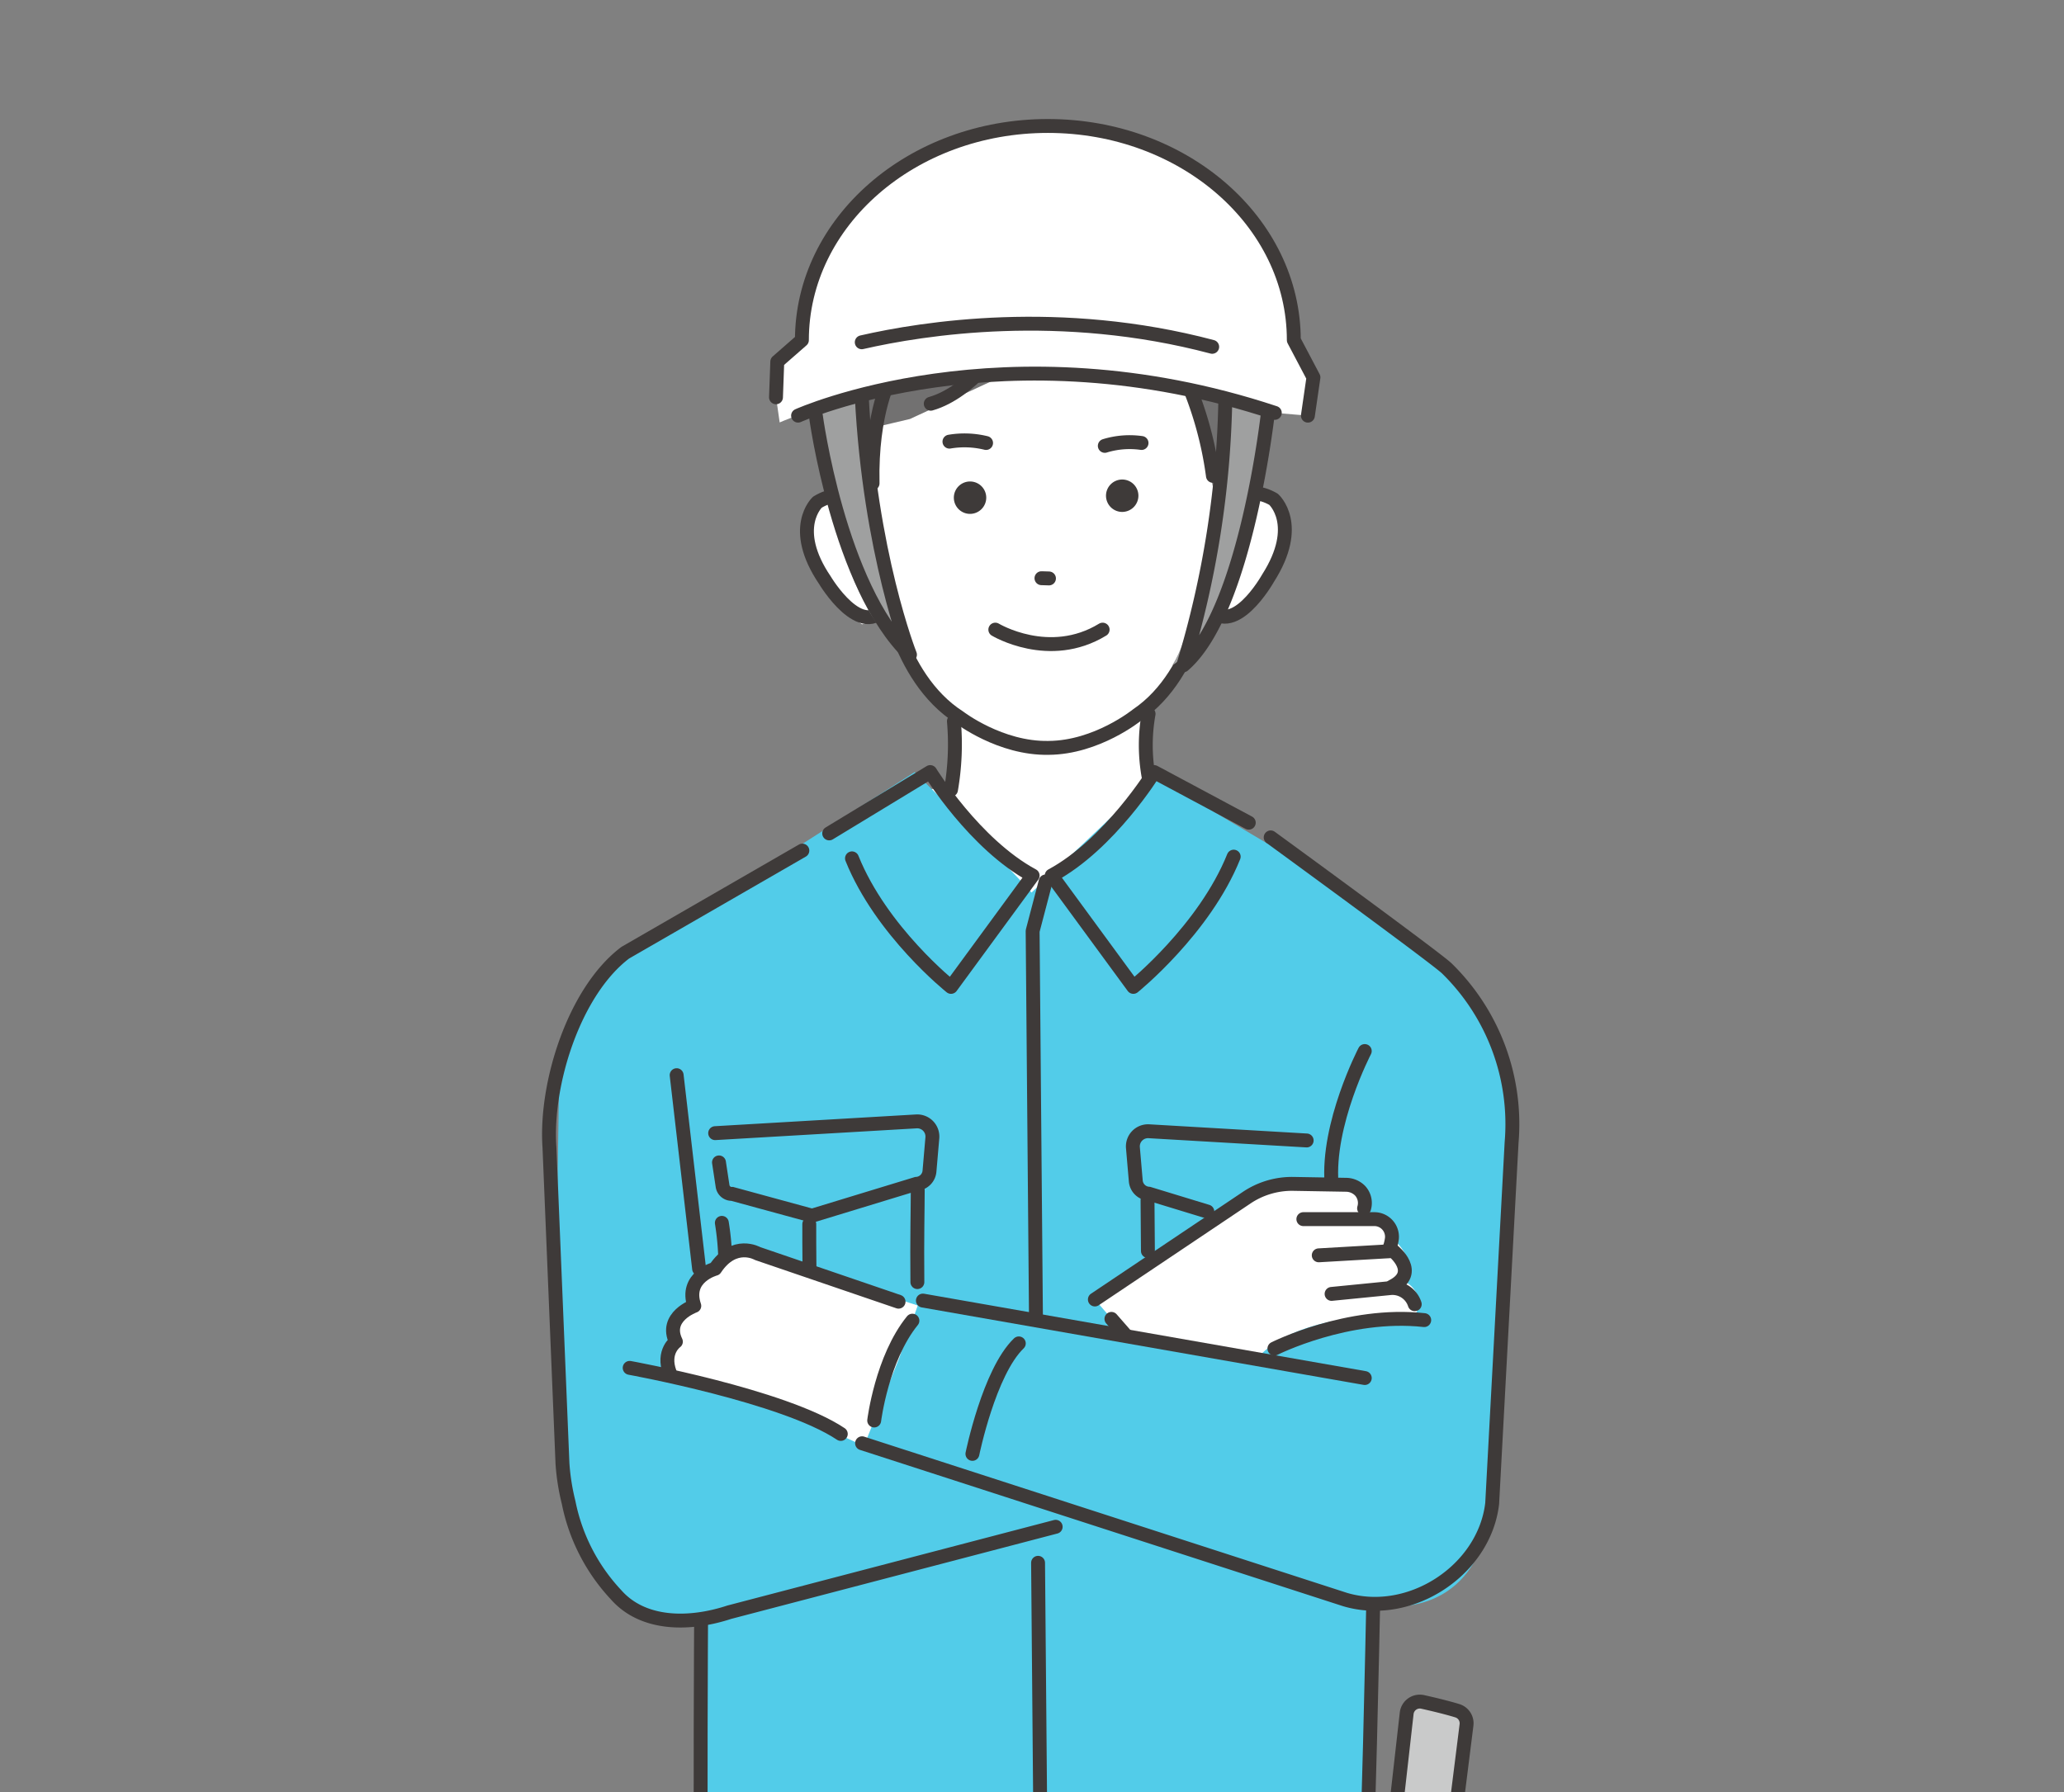 <svg xmlns="http://www.w3.org/2000/svg" xmlns:xlink="http://www.w3.org/1999/xlink" width="297" height="257.922" viewBox="0 0 297 257.922">
  <rect x="0" y="0" width="297" height="257.922" fill="#808080" stroke="none"/>
  <defs>
    <clipPath id="clip-path">
      <rect id="長方形_3010" data-name="長方形 3010" width="297" height="257.921" transform="translate(3800 18592)" fill="none"/>
    </clipPath>
  </defs>
  <g id="careerTOP_illust1" transform="translate(-3800 -18592)" clip-path="url(#clip-path)">
    <g id="careerTOP_illust1-2" data-name="careerTOP_illust1" transform="translate(-4573.09 5582.49)">
      <path id="パス_22143" data-name="パス 22143" d="M234.323,195.8s1.592,14.1-.08,20.466l-4.136.206,6.876,34.153,12.348,25.159,13.543-29.256,2.752-28.369-2.872-3.016a78.052,78.052,0,0,1,1.128-15.217l-18.267-6.5Z" transform="translate(8275.071 12906.701)" fill="#fff"/>
      <path id="パス_22144" data-name="パス 22144" d="M156.016,313.555l2.642,15.062,4.007,130.706s78.4,5.609,92.543-4.029l-.052-18.848s4.673-53.762,2.724-77.585l.891-50.388-35.53-10.526-12.874,13.54-13.882-13.54Z" transform="translate(8313.052 12853.124)" fill="#52cce9"/>
      <path id="パス_22145" data-name="パス 22145" d="M174.823,235.492l-35.261,22.552s-13.118,3.2-15.914,22.4l-.471,31.114,1.852,29.063s2.947,17.43,16.538,16.989l57.084-12.971,27.936-98.256-17.278-10.265-17.664,16.711s-6.692-7.3-16.821-17.335" transform="translate(8329.885 12885.138)" fill="#52cce9"/>
      <path id="パス_22146" data-name="パス 22146" d="M272.433,254.894l26.662,19.854s9.373,10.326,8.383,25.27L303.8,353.944s-1.6,14.154-18,11.237L214.17,342.433s1.348-20.313,9.3-21.088l58.589,8.693-16.586-46.5Z" transform="translate(8283.241 12875.191)" fill="#52cce9"/>
      <path id="パス_22147" data-name="パス 22147" d="M304.269,353.109l-8.415-2.567a2,2,0,0,1-1.878-1.82l-.413-4.8a2.183,2.183,0,0,1,2.3-2.367l22.7,1.326" transform="translate(8242.549 12830.771)" fill="none" stroke="#3e3a39" stroke-linecap="round" stroke-miterlimit="10" stroke-width="2"/>
      <path id="パス_22148" data-name="パス 22148" d="M297.941,369.21c-.026-3.32-.056-6.149-.056-7.337" transform="translate(8240.329 12820.354)" fill="none" stroke="#3e3a39" stroke-linecap="round" stroke-miterlimit="10" stroke-width="2"/>
      <path id="パス_22149" data-name="パス 22149" d="M282.342,373.884,306.2,358.154s10.7-1.77,14.308.076c0,0,1.767,1.686,1.307,3.591,0,0,3.468-.225,3.274,3.273,0,0,3.695,2.588,1.861,6.25a3.346,3.346,0,0,1,1.422,4.851s-16.758-1.123-22.841,6.383L287.807,380.2Z" transform="translate(8248.296 12822.653)" fill="#fff"/>
      <path id="パス_22150" data-name="パス 22150" d="M265.081,129.2c-3.1-3.82-7.312-1.278-7.312-1.278l-6.7-17.678h-11.82L227.1,106.929l-11.22-4.762L209.791,113.4,204.3,129.5s-3.963-3.808-6.966.09c0,0-3.911,8.551,7.6,16.293,0,0,3.115-.783,3.863-2.142,0,0,3.8,20.492,22.691,19.756,16.952.7,22.419-19.991,22.419-19.991.782,1.338,3.674,1.7,3.674,1.7,12.332-7.964,7.506-16.006,7.506-16.006" transform="translate(8292.201 12953.482)" fill="#fff"/>
      <path id="パス_22151" data-name="パス 22151" d="M260.927,108.931s10.4-20.88-12.163-34.33c0,0-18.769-13.78-27.631-2.928,0,0-23.411,2.8-20.948,25.7L201.277,110Z" transform="translate(8290.503 12971.248)" fill="#fff"/>
      <path id="パス_22152" data-name="パス 22152" d="M244.674,137.954a13.029,13.029,0,0,0-5.269-.193" transform="translate(8270.307 12935.313)" fill="none" stroke="#3e3a39" stroke-linecap="round" stroke-linejoin="round" stroke-width="2"/>
      <path id="パス_22153" data-name="パス 22153" d="M285.272,138.636a12.177,12.177,0,0,1,5.284-.414" transform="translate(8246.795 12935.045)" fill="none" stroke="#3e3a39" stroke-linecap="round" stroke-linejoin="round" stroke-width="2"/>
      <path id="パス_22154" data-name="パス 22154" d="M287.991,153.768h0a2.332,2.332,0,1,1,2.3-2.362,2.339,2.339,0,0,1-2.3,2.362" transform="translate(8246.611 12929.421)" fill="#3e3a39"/>
      <path id="パス_22155" data-name="パス 22155" d="M243.068,154.348h0a2.332,2.332,0,1,1,2.3-2.362,2.339,2.339,0,0,1-2.3,2.362" transform="translate(8269.639 12929.123)" fill="#3e3a39"/>
      <line id="線_450" data-name="線 450" x1="1.082" y1="0.033" transform="translate(8522.951 13092.729)" fill="none" stroke="#3e3a39" stroke-linecap="round" stroke-miterlimit="10" stroke-width="2"/>
      <path id="パス_22156" data-name="パス 22156" d="M240.285,220.477a38.2,38.2,0,0,1-.42,9.861" transform="translate(8270.069 12892.836)" fill="none" stroke="#3e3a39" stroke-linecap="round" stroke-linejoin="round" stroke-width="2"/>
      <path id="パス_22157" data-name="パス 22157" d="M297.753,218.313a25.463,25.463,0,0,0,0,9" transform="translate(8240.611 12893.944)" fill="none" stroke="#3e3a39" stroke-linecap="round" stroke-linejoin="round" stroke-width="2"/>
      <path id="パス_22158" data-name="パス 22158" d="M266.83,178.248s-1.214,13.6-10.22,19.693c0,0-5.777,4.687-12.726,4.727-6.948.14-12.843-4.4-12.843-4.4-9.16-5.86-10.725-19.422-10.725-19.422" transform="translate(8280.091 12914.481)" fill="none" stroke="#3e3a39" stroke-linecap="round" stroke-linejoin="round" stroke-width="2"/>
      <path id="パス_22159" data-name="パス 22159" d="M246.3,84.188s-7.451,2.895-18.809,7.828l-13.683,6.338-4.1.968L207.5,111.255l-5.34-3.636s-6.531-22.167,6.814-32.121c0,0,15.059-16.993,37.733-2.656l7.835,2.726s14.976,9.6,9.162,33.5l-5.79,2.141S255.263,90.608,246.3,84.188" transform="translate(8290.22 12971.46)" fill="#727171"/>
      <path id="パス_22160" data-name="パス 22160" d="M303.472,81.815s19.2,2.822,13.234,31.437" transform="translate(8237.464 12963.914)" fill="none" stroke="#3e3a39" stroke-linecap="round" stroke-linejoin="round" stroke-width="2"/>
      <path id="パス_22161" data-name="パス 22161" d="M201.834,105.417s-3.671,14.246,1.372,21.848" transform="translate(8290.225 12951.815)" fill="none" stroke="#3e3a39" stroke-linecap="round" stroke-linejoin="round" stroke-width="2"/>
      <path id="パス_22162" data-name="パス 22162" d="M208.79,80.484s15.146-23.836,42.132-8.522" transform="translate(8285.999 12971.597)" fill="none" stroke="#3e3a39" stroke-linecap="round" stroke-linejoin="round" stroke-width="2"/>
      <path id="パス_22163" data-name="パス 22163" d="M301.872,105.417a52.331,52.331,0,0,1,7.469,20.767" transform="translate(8238.285 12951.815)" fill="none" stroke="#3e3a39" stroke-linecap="round" stroke-linejoin="round" stroke-width="2"/>
      <path id="パス_22164" data-name="パス 22164" d="M276.315,102.492s-3.691,4.178-16.594,6.848" transform="translate(8259.892 12953.314)" fill="none" stroke="#3e3a39" stroke-linecap="round" stroke-linejoin="round" stroke-width="2"/>
      <path id="パス_22165" data-name="パス 22165" d="M244.578,108.517s-4.849,7.211-10.694,8.873" transform="translate(8273.136 12950.227)" fill="none" stroke="#3e3a39" stroke-linecap="round" stroke-linejoin="round" stroke-width="2"/>
      <path id="パス_22166" data-name="パス 22166" d="M318.656,154.96s2.167-3.29,6.3-.923c0,0,4.151,3.629-.8,11.374,0,0-5.127,9.147-8.833,3.918" transform="translate(8231.389 12927.331)" fill="none" stroke="#3e3a39" stroke-linecap="round" stroke-linejoin="round" stroke-width="2"/>
      <path id="パス_22167" data-name="パス 22167" d="M219.363,118.554s-2.9,5.056-2.669,15.445" transform="translate(8281.954 12945.081)" fill="none" stroke="#3e3a39" stroke-linecap="round" stroke-linejoin="round" stroke-width="2"/>
      <path id="パス_22168" data-name="パス 22168" d="M205.108,155.581s-2.233-3.2-6.271-.753c0,0-4.022,3.7,1.084,11.237,0,0,5.317,8.922,8.857,3.652" transform="translate(8291.873 12926.959)" fill="none" stroke="#3e3a39" stroke-linecap="round" stroke-linejoin="round" stroke-width="2"/>
      <path id="パス_22169" data-name="パス 22169" d="M200.586,125.738l6.763-1.7s1.571,30.267,6.478,37.426c0,0-10.64-3.743-13.241-35.724" transform="translate(8290.205 12942.271)" fill="#9fa0a0"/>
      <path id="パス_22170" data-name="パス 22170" d="M319.067,125.276l-6.157-1.24s-2.858,31.8-7.765,38.963c0,0,11.321-5.742,13.922-37.722" transform="translate(8236.606 12942.271)" fill="#9fa0a0"/>
      <path id="パス_22171" data-name="パス 22171" d="M199.958,127.261s3.273,24.575,13.548,34.427c0,0-5.795-14.585-6.94-37.213" transform="translate(8290.525 12942.046)" fill="none" stroke="#3e3a39" stroke-linecap="round" stroke-linejoin="round" stroke-width="2"/>
      <path id="パス_22172" data-name="パス 22172" d="M320.686,126.66s-3.109,29.063-12.242,36.888a139.889,139.889,0,0,0,6.051-38.439" transform="translate(8234.916 12941.72)" fill="none" stroke="#3e3a39" stroke-linecap="round" stroke-linejoin="round" stroke-width="2"/>
      <path id="パス_22173" data-name="パス 22173" d="M264.746,86.39l.8-5.512-2.826-5.359c0-17.023-15.845-30.823-35.391-30.823s-35.391,13.8-35.391,30.823l-3.543,3.1-.185,5.127.521,3.622s16.684-7.435,40.455-7.031c0,0,19-.494,30.793,5.654Z" transform="translate(8296.551 12982.941)" fill="#fff"/>
      <path id="パス_22174" data-name="パス 22174" d="M194.711,123.879s29.6-13.343,68.6-.4" transform="translate(8293.217 12945.452)" fill="none" stroke="#3e3a39" stroke-linecap="round" stroke-miterlimit="10" stroke-width="2"/>
      <path id="パス_22175" data-name="パス 22175" d="M213.515,105.764c8.861-2.031,28.6-5.135,50.427.655" transform="translate(8283.577 12953.008)" fill="none" stroke="#3e3a39" stroke-linecap="round" stroke-linejoin="round" stroke-width="2"/>
      <path id="パス_22176" data-name="パス 22176" d="M188.2,83.75l.185-5.128,3.543-3.1c0-17.023,15.845-30.823,35.391-30.823s35.392,13.8,35.392,30.823l2.826,5.358-.8,5.513" transform="translate(8296.552 12982.941)" fill="none" stroke="#3e3a39" stroke-linecap="round" stroke-linejoin="round" stroke-width="2"/>
      <path id="パス_22177" data-name="パス 22177" d="M170.785,344.546l.516,3.4a1.33,1.33,0,0,0,1.388,1.129l11.488,3.135,15.019-4.581a1.994,1.994,0,0,0,1.878-1.82l.413-4.8a2.183,2.183,0,0,0-2.3-2.367l-28.951,1.691" transform="translate(8305.764 12832.266)" fill="none" stroke="#3e3a39" stroke-linecap="round" stroke-miterlimit="10" stroke-width="2"/>
      <path id="パス_22178" data-name="パス 22178" d="M198.02,368.978s-.076,16.641.8,20.691" transform="translate(8291.521 12816.713)" fill="none" stroke="#3e3a39" stroke-linecap="round" stroke-miterlimit="10" stroke-width="2"/>
      <path id="パス_22179" data-name="パス 22179" d="M229.915,372.188c-.063-6.287.053-10.674.053-13.23" transform="translate(8275.181 12821.849)" fill="none" stroke="#3e3a39" stroke-linecap="round" stroke-miterlimit="10" stroke-width="2"/>
      <path id="パス_22180" data-name="パス 22180" d="M172.21,368.61a40.025,40.025,0,0,1,.485,4.974" transform="translate(8304.751 12816.901)" fill="none" stroke="#3e3a39" stroke-linecap="round" stroke-miterlimit="10" stroke-width="2"/>
      <path id="パス_22181" data-name="パス 22181" d="M252.945,193.428s7.768,4.69,15.444,0" transform="translate(8263.366 12906.701)" fill="none" stroke="#3e3a39" stroke-linecap="round" stroke-linejoin="round" stroke-width="2"/>
      <path id="パス_22182" data-name="パス 22182" d="M203.9,244.323l14.537-8.831s6.389,10.391,14.739,14.893l-11.746,16.026s-10.034-8-14.251-18.5" transform="translate(8288.507 12885.138)" fill="none" stroke="#3e3a39" stroke-linecap="round" stroke-linejoin="round" stroke-width="2"/>
      <path id="パス_22183" data-name="パス 22183" d="M297.952,242.78l-13.617-7.288s-6.389,10.391-14.739,14.893l11.746,16.026s10.225-8.248,14.441-18.746" transform="translate(8254.83 12885.138)" fill="none" stroke="#3e3a39" stroke-linecap="round" stroke-linejoin="round" stroke-width="2"/>
      <line id="線_451" data-name="線 451" x2="0.413" y2="47.994" transform="translate(8522.463 13234.438)" fill="none" stroke="#3e3a39" stroke-linecap="round" stroke-linejoin="round" stroke-width="2"/>
      <path id="パス_22184" data-name="パス 22184" d="M265.836,267.8l-1.872,7.134.476,55.316" transform="translate(8257.717 12868.574)" fill="none" stroke="#3e3a39" stroke-linecap="round" stroke-linejoin="round" stroke-width="2"/>
      <path id="パス_22185" data-name="パス 22185" d="M157.637,258.678l-25.485,14.7c-7.321,5.539-11.531,18.818-10.906,27.977l1.875,45.54a31.908,31.908,0,0,0,.887,5.613,27.184,27.184,0,0,0,6.828,13.279c3.925,4.454,10.65,4.365,16.288,2.508L194.089,356" transform="translate(8330.906 12873.254)" fill="none" stroke="#3e3a39" stroke-linecap="round" stroke-linejoin="round" stroke-width="2"/>
      <path id="パス_22186" data-name="パス 22186" d="M282.342,373.734l21.752-14.589a11.688,11.688,0,0,1,6.811-2.048l7.547.129a2.875,2.875,0,0,1,2.051.853,2.611,2.611,0,0,1,.578,2.535" transform="translate(8248.296 12822.804)" fill="none" stroke="#3e3a39" stroke-linecap="round" stroke-linejoin="round" stroke-width="2"/>
      <path id="パス_22187" data-name="パス 22187" d="M356.129,372.1a6.22,6.22,0,0,0,.513-1.819,2.536,2.536,0,0,0-2.537-2.772H343.9" transform="translate(8216.738 12817.466)" fill="none" stroke="#3e3a39" stroke-linecap="round" stroke-linejoin="round" stroke-width="2"/>
      <path id="パス_22188" data-name="パス 22188" d="M348.435,377.545l10.726-.618s3.858,3.1-.176,5.111" transform="translate(8214.416 12812.638)" fill="none" stroke="#3e3a39" stroke-linecap="round" stroke-linejoin="round" stroke-width="2"/>
      <path id="パス_22189" data-name="パス 22189" d="M352.229,388.694l8.433-.835a3.366,3.366,0,0,1,3.529,2.318" transform="translate(8212.472 12807.042)" fill="none" stroke="#3e3a39" stroke-linecap="round" stroke-linejoin="round" stroke-width="2"/>
      <path id="パス_22190" data-name="パス 22190" d="M335.344,401.241s10.547-5.312,21.558-4.1" transform="translate(8221.127 12802.366)" fill="none" stroke="#3e3a39" stroke-linecap="round" stroke-linejoin="round" stroke-width="2"/>
      <path id="パス_22191" data-name="パス 22191" d="M207.735,411.362s4.056-7.132,8.112-10.232" transform="translate(8286.54 12800.23)" fill="none" stroke="#3e3a39" stroke-linecap="round" stroke-linejoin="round" stroke-width="2"/>
      <path id="パス_22192" data-name="パス 22192" d="M156.159,395.487c-1.849-2.931.88-5.615.88-5.615-1.748-3.6,2.648-5.154,2.648-5.154-1.431-4.153,3-5.337,3-5.337,2.743-4.146,6.113-2.19,6.113-2.19l23.038,7.476-2.678,7.6L184.1,404.887l-10.137-4.651Z" transform="translate(8313.308 12812.739)" fill="#fff"/>
      <path id="パス_22193" data-name="パス 22193" d="M189.391,384.119l-20.278-6.927s-3.37-1.956-6.113,2.19c0,0-4.433,1.184-3,5.337,0,0-4.4,1.556-2.648,5.154,0,0-2.014,1.409-.88,4.464" transform="translate(8312.996 12812.737)" fill="none" stroke="#3e3a39" stroke-linecap="round" stroke-linejoin="round" stroke-width="2"/>
      <path id="パス_22194" data-name="パス 22194" d="M145,411.43s22.178,4.026,30.379,9.51" transform="translate(8318.697 12794.951)" fill="none" stroke="#3e3a39" stroke-linecap="round" stroke-linejoin="round" stroke-width="2"/>
      <line id="線_452" data-name="線 452" x2="3.232" y2="27.866" transform="translate(8470.457 13164.255)" fill="none" stroke="#3e3a39" stroke-linecap="round" stroke-linejoin="round" stroke-width="2"/>
      <path id="パス_22195" data-name="パス 22195" d="M356.937,317.873s-5.473,10.5-4.774,19.117" transform="translate(8212.536 12842.908)" fill="none" stroke="#3e3a39" stroke-linecap="round" stroke-linejoin="round" stroke-width="2"/>
      <path id="パス_22196" data-name="パス 22196" d="M166.008,485.753s-.159,27.65,0,41.8" transform="translate(8307.965 12756.854)" fill="none" stroke="#3e3a39" stroke-linecap="round" stroke-linejoin="round" stroke-width="2"/>
      <path id="パス_22197" data-name="パス 22197" d="M363.105,483.038s-.738,36.923-1.3,42.224" transform="translate(8207.561 12758.244)" fill="none" stroke="#3e3a39" stroke-linecap="round" stroke-linejoin="round" stroke-width="2"/>
      <path id="パス_22198" data-name="パス 22198" d="M272.413,254.781s23.513,17.144,25.324,18.837a31.34,31.34,0,0,1,9.34,25.08l-2.794,51.953c-1.113,9.587-11.769,16.618-21.168,13.823l-69.5-22.491" transform="translate(8283.524 12875.25)" fill="none" stroke="#3e3a39" stroke-linecap="round" stroke-linejoin="round" stroke-width="2"/>
      <path id="パス_22199" data-name="パス 22199" d="M217.188,411.86s1.108-8.97,5.5-14.369" transform="translate(8281.694 12802.097)" fill="none" stroke="#3e3a39" stroke-linecap="round" stroke-linejoin="round" stroke-width="2"/>
      <line id="線_453" data-name="線 453" x2="63.585" y2="11.149" transform="translate(8505.889 13196.695)" fill="none" stroke="#3e3a39" stroke-linecap="round" stroke-linejoin="round" stroke-width="2"/>
      <path id="パス_22200" data-name="パス 22200" d="M246.19,420.1s2.4-11.786,6.674-15.9" transform="translate(8266.827 12798.659)" fill="none" stroke="#3e3a39" stroke-linecap="round" stroke-miterlimit="10" stroke-width="2"/>
      <line id="線_454" data-name="線 454" x2="2.019" y2="2.31" transform="translate(8533.02 13199.33)" fill="none" stroke="#3e3a39" stroke-linecap="round" stroke-linejoin="round" stroke-width="2"/>
      <path id="パス_22201" data-name="パス 22201" d="M372.893,553.349l5.025-40.011a1.892,1.892,0,0,0-1.316-2.047c-1.542-.472-3.523-.943-4.993-1.271a1.9,1.9,0,0,0-2.3,1.638l-4.843,42.8Z" transform="translate(8206.196 12744.438)" fill="#c9caca"/>
      <path id="パス_22202" data-name="パス 22202" d="M372.893,553.349l5.025-40.011a1.892,1.892,0,0,0-1.316-2.047c-1.542-.472-3.523-.943-4.993-1.271a1.9,1.9,0,0,0-2.3,1.638l-4.843,42.8Z" transform="translate(8206.196 12744.438)" fill="none" stroke="#3e3a39" stroke-linecap="round" stroke-linejoin="round" stroke-width="2"/>
    </g>
  </g>
</svg>
